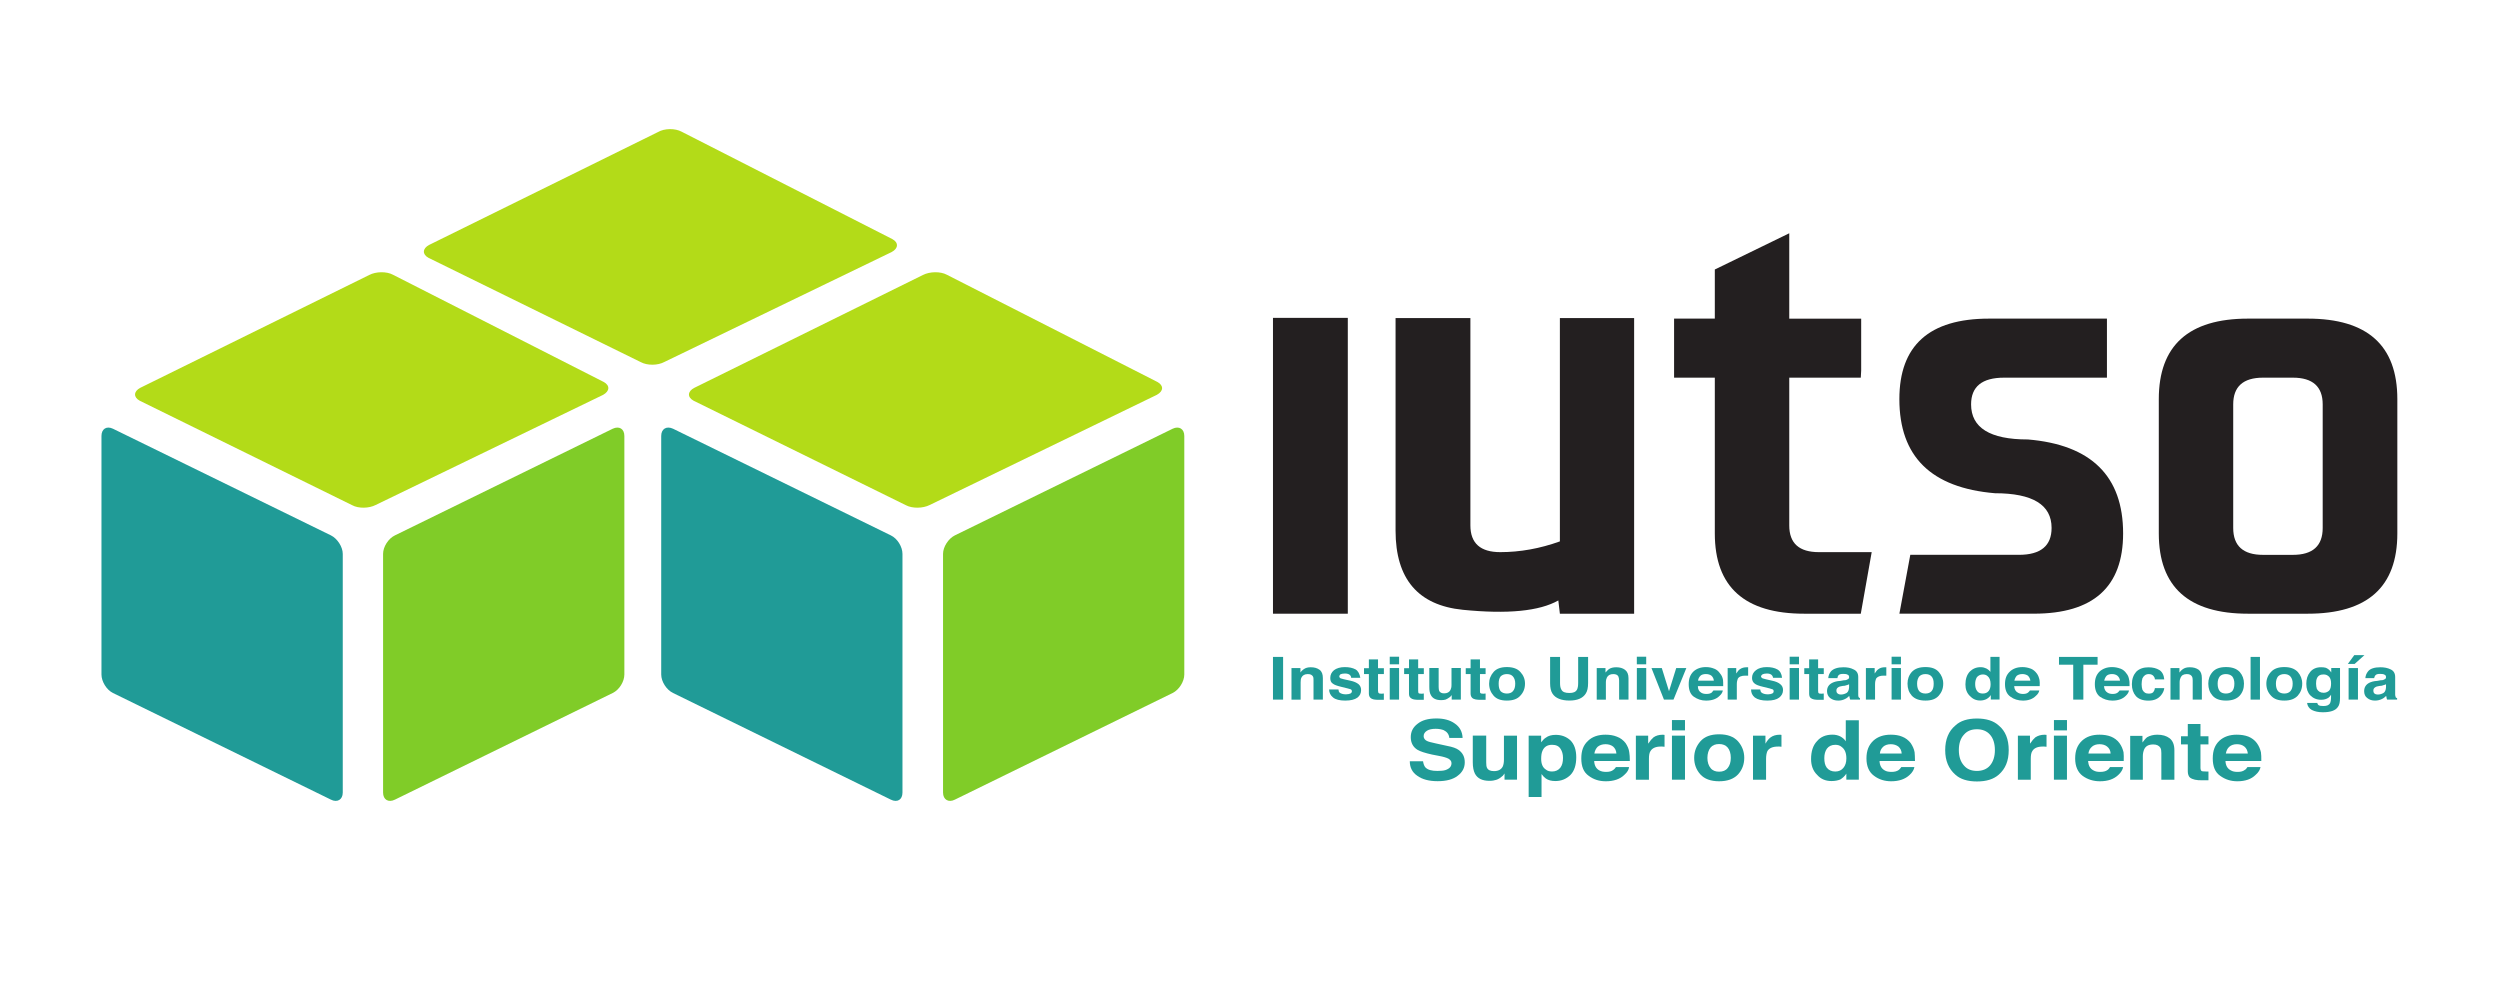 <?xml version="1.0" encoding="UTF-8"?>
<svg id="Capa_1" data-name="Capa 1" xmlns="http://www.w3.org/2000/svg" viewBox="0 0 901 354">
  <defs>
    <style>
      .cls-1 {
        fill: #80cc28;
      }

      .cls-1, .cls-2, .cls-3, .cls-4 {
        stroke-width: 0px;
      }

      .cls-2 {
        fill: #b3db18;
      }

      .cls-3 {
        fill: #231f20;
      }

      .cls-4 {
        fill: #209b97;
      }
    </style>
  </defs>
  <rect class="cls-4" x="458.78" y="236.75" width="3.65" height="15.39"/>
  <path class="cls-4" d="M475.57,241.39c.84.63,1.19,1.62,1.19,3.02v7.73h-3.37v-6.95c0-.56,0-1.05-.21-1.41-.35-.56-.91-.84-1.83-.84-1.13,0-1.9.42-2.32,1.27-.21.42-.28.98-.28,1.76v6.18h-3.3v-11.38h3.23v1.61c.35-.56.77-.91,1.19-1.2.7-.49,1.48-.7,2.53-.7,1.27,0,2.31.28,3.16.91"/>
  <path class="cls-4" d="M482.38,248.48c.07.56.14.91.42,1.13.42.35,1.2.63,2.25.63.7,0,1.26-.14,1.61-.28.35-.21.56-.42.56-.84,0-.28-.14-.56-.42-.7-.35-.14-1.54-.42-3.51-.91-1.41-.35-2.46-.7-3.02-1.19-.63-.42-.84-1.13-.84-1.97,0-1.13.42-2.04,1.33-2.81.91-.7,2.25-1.12,3.87-1.12s2.88.28,3.93.84c.91.56,1.47,1.62,1.69,3.02h-3.3c0-.42-.14-.7-.35-.92-.35-.42-1.05-.63-1.89-.63-.7,0-1.27.14-1.61.28-.21.21-.42.49-.42.77s.21.56.49.7c.35.14,1.48.42,3.51.84,1.33.28,2.25.7,2.95,1.26.63.56.91,1.27.91,2.11,0,1.13-.42,2.04-1.33,2.74-.98.7-2.39,1.06-4.42,1.06-1.9,0-3.44-.35-4.36-1.13s-1.41-1.69-1.41-2.88h3.37Z"/>
  <path class="cls-4" d="M491.59,242.93v-2.11h1.75v-3.16h3.3v3.16h2.11v2.11h-2.11v6.04c0,.42.14.77.28.84.14.14.49.21,1.19.21.07,0,.14,0,.28-.07h.35v2.25h-1.61c-1.62.07-2.67-.14-3.23-.7-.35-.35-.56-.84-.56-1.55v-7.02h-1.75Z"/>
  <path class="cls-4" d="M500.86,240.76h3.37v11.38h-3.37v-11.38ZM504.23,239.42h-3.37v-2.74h3.37v2.74Z"/>
  <path class="cls-4" d="M506.05,242.93v-2.11h1.76v-3.16h3.3v3.16h2.04v2.11h-2.04v6.04c0,.42.07.77.14.84.14.14.63.21,1.19.21.14,0,.28,0,.35-.07h.35v2.25h-1.55c-1.62.07-2.67-.14-3.23-.7-.42-.35-.56-.84-.56-1.55v-7.02h-1.76Z"/>
  <path class="cls-4" d="M518.49,240.76v6.81c0,.63.07,1.13.21,1.48.35.56.91.84,1.76.84,1.12,0,1.89-.42,2.31-1.27.21-.42.35-.98.35-1.76v-6.11h3.37v11.38h-3.3v-1.69c0,.07-.07.14-.21.35l-.42.42c-.56.42-1.05.7-1.54.91-.42.14-.98.21-1.62.21-1.9,0-3.09-.63-3.72-1.83-.42-.7-.56-1.69-.56-2.95v-6.81h3.37Z"/>
  <path class="cls-4" d="M528.25,242.93v-2.11h1.75v-3.16h3.38v3.16h2.03v2.11h-2.03v6.04c0,.42,0,.77.21.84.14.14.49.21,1.19.21.07,0,.21,0,.28-.07h.35v2.25h-1.55c-1.61.07-2.74-.14-3.3-.7-.35-.35-.56-.84-.56-1.55v-7.02h-1.75Z"/>
  <path class="cls-4" d="M545.25,249.11c.56-.63.84-1.47.84-2.73,0-1.13-.29-1.97-.84-2.6-.49-.56-1.2-.84-2.18-.84-.92,0-1.69.28-2.25.84-.49.63-.7,1.48-.7,2.6,0,1.26.21,2.1.7,2.73.56.56,1.33.84,2.25.84.98,0,1.69-.28,2.18-.84M547.92,250.73c-1.05,1.19-2.67,1.76-4.84,1.76s-3.72-.56-4.78-1.76c-1.05-1.19-1.62-2.6-1.62-4.35,0-1.62.56-3.02,1.62-4.22,1.05-1.19,2.67-1.75,4.78-1.75s3.79.56,4.84,1.75c1.13,1.2,1.69,2.6,1.69,4.22,0,1.75-.56,3.16-1.69,4.35"/>
  <path class="cls-4" d="M558.66,236.75h3.58v9.41c0,1.05.14,1.83.49,2.39.42.84,1.34,1.2,2.88,1.2,1.41,0,2.25-.35,2.74-1.2.28-.56.42-1.33.42-2.39v-9.41h3.58v9.41c0,1.69-.28,2.95-.84,3.79-1.06,1.69-3.02,2.53-5.9,2.53s-5.06-.84-6.11-2.53c-.56-.84-.84-2.11-.84-3.79v-9.41Z"/>
  <path class="cls-4" d="M585.64,241.39c.84.63,1.27,1.62,1.27,3.02v7.73h-3.38v-6.95c0-.56-.14-1.05-.28-1.41-.28-.56-.91-.84-1.82-.84-1.13,0-1.9.42-2.32,1.27-.21.42-.35.98-.35,1.76v6.18h-3.3v-11.38h3.16v1.61c.49-.56.84-.91,1.19-1.2.7-.49,1.62-.7,2.67-.7,1.27,0,2.32.28,3.16.91"/>
  <path class="cls-4" d="M589.92,240.76h3.38v11.38h-3.38v-11.38ZM593.29,239.42h-3.38v-2.74h3.38v2.74Z"/>
  <polygon class="cls-4" points="604.11 240.76 607.76 240.76 603.13 252.14 599.69 252.14 595.19 240.76 598.91 240.76 601.51 249.11 604.11 240.76"/>
  <path class="cls-4" d="M612.82,243.57c-.49.49-.77,1.05-.84,1.75h5.69c-.07-.77-.35-1.33-.91-1.83-.49-.35-1.13-.56-1.97-.56s-1.55.21-1.97.63M617.74,240.96c.91.35,1.61.91,2.17,1.76.56.63.91,1.41,1.06,2.32.07.49.07,1.27.07,2.25h-9.13c0,1.13.42,1.9,1.26,2.39.49.28,1.05.42,1.83.42s1.41-.14,1.9-.49c.21-.21.42-.49.63-.77h3.37c-.07.63-.49,1.34-1.19,1.97-1.13,1.13-2.74,1.69-4.85,1.69-1.69,0-3.09-.49-4.42-1.41-1.27-.91-1.83-2.46-1.83-4.5s.56-3.44,1.69-4.56c1.13-1.05,2.67-1.61,4.5-1.61,1.13,0,2.11.21,2.95.56"/>
  <path class="cls-4" d="M629.68,240.48h.35v3.02h-1.06c-1.27,0-2.25.35-2.67,1.13-.21.49-.35,1.13-.35,2.03v5.48h-3.3v-11.38h3.09v1.97c.49-.77.91-1.27,1.33-1.55.7-.49,1.48-.7,2.46-.7h.14Z"/>
  <path class="cls-4" d="M634.38,248.48c.07.56.21.91.49,1.13.42.35,1.19.63,2.31.63.63,0,1.13-.14,1.48-.28.42-.21.56-.42.56-.84,0-.28-.07-.56-.42-.7-.28-.14-1.41-.42-3.44-.91-1.48-.35-2.46-.7-3.02-1.19-.56-.42-.91-1.13-.91-1.97,0-1.13.42-2.04,1.41-2.81.84-.7,2.25-1.12,3.86-1.12s2.88.28,3.87.84c.98.56,1.55,1.62,1.68,3.02h-3.23c-.07-.42-.21-.7-.42-.92-.35-.42-.98-.63-1.83-.63-.7,0-1.19.14-1.54.28-.28.21-.56.49-.56.77s.28.56.56.7c.35.14,1.54.42,3.44.84,1.33.28,2.32.7,2.95,1.26.7.56.98,1.27.98,2.11,0,1.13-.49,2.04-1.4,2.74-.91.7-2.32,1.06-4.29,1.06s-3.44-.35-4.5-1.13c-.91-.77-1.33-1.69-1.33-2.88h3.3Z"/>
  <path class="cls-4" d="M644.99,240.76h3.37v11.38h-3.37v-11.38ZM648.36,239.42h-3.37v-2.74h3.37v2.74Z"/>
  <path class="cls-4" d="M650.26,242.93v-2.11h1.76v-3.16h3.23v3.16h2.04v2.11h-2.04v6.04c0,.42.07.77.21.84.07.14.49.21,1.19.21.07,0,.14,0,.28-.07h.35v2.25h-1.61c-1.47.07-2.53-.14-3.16-.7-.35-.35-.49-.84-.49-1.55v-7.02h-1.76Z"/>
  <path class="cls-4" d="M666.41,246.58c-.21.14-.42.28-.63.28-.21.07-.56.14-.92.28l-.77.07c-.63.14-1.19.21-1.47.42-.49.28-.78.63-.78,1.2s.14.91.49,1.13c.35.28.7.35,1.13.35.7,0,1.41-.21,2.04-.56.56-.35.84-1.05.91-2.04v-1.13ZM664.45,245.18c.56,0,.98-.07,1.27-.28.49-.14.7-.42.7-.84s-.14-.77-.56-.91c-.35-.21-.84-.28-1.55-.28-.84,0-1.41.14-1.69.49-.28.28-.35.63-.42,1.05h-3.3c.07-.98.42-1.76.98-2.46.91-.98,2.45-1.47,4.49-1.47,1.41,0,2.6.21,3.65.77,1.13.49,1.69,1.41,1.69,2.74v6.53c0,.42.07.63.21.84.07.07.28.21.42.28v.49h-3.52c-.07-.21-.21-.49-.21-.7-.07-.14-.07-.35-.14-.63-.42.42-.91.84-1.54,1.13-.7.35-1.48.56-2.39.56-1.19,0-2.11-.28-2.95-.92-.7-.56-1.13-1.41-1.13-2.46,0-1.41.63-2.39,1.89-3.02.7-.35,1.62-.63,2.95-.7l1.13-.21Z"/>
  <path class="cls-4" d="M679.55,240.48h.28v3.02h-.98c-1.33,0-2.24.35-2.73,1.13-.21.49-.35,1.13-.35,2.03v5.48h-3.3v-11.38h3.16v1.97c.49-.77.91-1.27,1.33-1.55.63-.49,1.41-.7,2.39-.7h.21Z"/>
  <path class="cls-4" d="M681.73,240.76h3.37v11.38h-3.37v-11.38ZM685.1,239.42h-3.37v-2.74h3.37v2.74Z"/>
  <path class="cls-4" d="M696.12,249.11c.56-.63.78-1.47.78-2.73,0-1.13-.21-1.97-.78-2.6-.48-.56-1.26-.84-2.17-.84-.98,0-1.69.28-2.25.84-.49.63-.78,1.48-.78,2.6,0,1.26.28,2.1.78,2.73.56.56,1.26.84,2.25.84.91,0,1.69-.28,2.17-.84M698.72,250.73c-1.05,1.19-2.6,1.76-4.78,1.76s-3.79-.56-4.92-1.76c-1.05-1.19-1.55-2.6-1.55-4.35,0-1.62.49-3.02,1.55-4.22,1.13-1.19,2.74-1.75,4.92-1.75s3.72.56,4.78,1.75c1.05,1.2,1.62,2.6,1.62,4.22,0,1.75-.56,3.16-1.62,4.35"/>
  <path class="cls-4" d="M716.71,249.04c.49-.63.7-1.41.7-2.46,0-1.4-.35-2.31-1.13-2.95-.49-.42-1.06-.56-1.69-.56-.91,0-1.61.42-2.11.98-.42.7-.63,1.48-.63,2.46,0,1.05.21,1.89.7,2.53.42.63,1.13.91,2.04.91s1.61-.28,2.11-.91M715.93,240.96c.56.28,1.05.7,1.41,1.19v-5.41h3.3v15.38h-3.16v-1.62c-.42.7-.98,1.13-1.62,1.48-.56.28-1.33.49-2.17.49-1.55,0-2.74-.56-3.8-1.69-1.05-1.06-1.55-2.39-1.55-4.08,0-1.89.49-3.51,1.55-4.64,1.06-1.05,2.32-1.61,3.94-1.61.84,0,1.47.21,2.11.49"/>
  <path class="cls-4" d="M726.82,243.57c-.42.49-.7,1.05-.84,1.75h5.76c-.07-.77-.42-1.33-.91-1.83-.56-.35-1.2-.56-1.9-.56-.92,0-1.55.21-2.11.63M731.88,240.96c.84.35,1.55.91,2.18,1.76.49.63.77,1.41.98,2.32.07.49.14,1.27.07,2.25h-9.2c.07,1.13.49,1.9,1.4,2.39.49.28,1.13.42,1.76.42.77,0,1.41-.14,1.83-.49.28-.21.49-.49.7-.77h3.37c-.14.63-.49,1.34-1.27,1.97-1.12,1.13-2.67,1.69-4.63,1.69-1.69,0-3.3-.49-4.5-1.41-1.33-.91-1.97-2.46-1.97-4.5s.56-3.44,1.76-4.56c1.12-1.05,2.59-1.61,4.56-1.61,1.05,0,2.04.21,2.95.56"/>
  <polygon class="cls-4" points="755.97 236.75 755.97 239.56 750.84 239.56 750.84 252.14 747.19 252.14 747.19 239.56 742.06 239.56 742.06 236.75 755.97 236.75"/>
  <path class="cls-4" d="M759.2,243.57c-.42.49-.7,1.05-.84,1.75h5.69c-.07-.77-.42-1.33-.98-1.83-.49-.35-1.12-.56-1.89-.56-.84,0-1.55.21-1.97.63M764.19,240.96c.91.35,1.62.91,2.18,1.76.56.63.84,1.41.98,2.32.14.49.14,1.27.14,2.25h-9.2c.07,1.13.49,1.9,1.34,2.39.49.28,1.05.42,1.76.42.77,0,1.33-.14,1.82-.49.28-.21.49-.49.7-.77h3.37c-.07.63-.49,1.34-1.19,1.97-1.13,1.13-2.74,1.69-4.78,1.69-1.69,0-3.16-.49-4.5-1.41-1.19-.91-1.83-2.46-1.83-4.5s.56-3.44,1.69-4.56c1.19-1.05,2.67-1.61,4.5-1.61,1.12,0,2.11.21,3.02.56"/>
  <path class="cls-4" d="M776.62,244.83c0-.49-.21-.84-.49-1.19-.35-.42-.91-.7-1.69-.7-1.12,0-1.83.56-2.32,1.55-.14.49-.28,1.2-.28,2.11,0,.84.14,1.41.28,1.97.49.92,1.13,1.41,2.25,1.41.77,0,1.34-.14,1.69-.56.28-.35.49-.84.56-1.41h3.38c-.08.84-.49,1.76-1.13,2.53-1.06,1.33-2.53,1.97-4.57,1.97s-3.51-.56-4.5-1.61c-.98-1.13-1.47-2.53-1.47-4.29,0-1.89.56-3.37,1.55-4.5,1.13-1.13,2.67-1.61,4.42-1.61,1.61,0,2.88.34,3.94.98.98.63,1.62,1.76,1.76,3.38h-3.38Z"/>
  <path class="cls-4" d="M792.42,241.39c.77.63,1.13,1.62,1.13,3.02v7.73h-3.3v-6.95c0-.56-.07-1.05-.28-1.41-.35-.56-.92-.84-1.83-.84-1.13,0-1.89.42-2.25,1.27-.21.42-.35.98-.35,1.76v6.18h-3.3v-11.38h3.23v1.61c.42-.56.77-.91,1.19-1.2.7-.49,1.48-.7,2.53-.7,1.34,0,2.32.28,3.23.91"/>
  <path class="cls-4" d="M804.5,249.11c.49-.63.77-1.47.77-2.73,0-1.13-.28-1.97-.77-2.6-.56-.56-1.33-.84-2.31-.84-.92,0-1.69.28-2.18.84-.49.63-.77,1.48-.77,2.6,0,1.26.28,2.1.77,2.73.49.56,1.27.84,2.18.84.98,0,1.75-.28,2.31-.84M807.18,250.73c-1.13,1.19-2.74,1.76-4.92,1.76s-3.79-.56-4.84-1.76c-1.05-1.19-1.55-2.6-1.55-4.35,0-1.62.49-3.02,1.55-4.22,1.05-1.19,2.67-1.75,4.84-1.75s3.79.56,4.92,1.75c1.05,1.2,1.55,2.6,1.55,4.22,0,1.75-.49,3.16-1.55,4.35"/>
  <rect class="cls-4" x="811.11" y="236.75" width="3.38" height="15.39"/>
  <path class="cls-4" d="M825.44,249.11c.56-.63.84-1.47.84-2.73,0-1.13-.28-1.97-.84-2.6-.49-.56-1.27-.84-2.18-.84s-1.69.28-2.25.84c-.49.63-.77,1.48-.77,2.6,0,1.26.28,2.1.77,2.73.56.56,1.33.84,2.25.84s1.69-.28,2.18-.84M828.11,250.73c-1.13,1.19-2.67,1.76-4.85,1.76s-3.72-.56-4.78-1.76c-1.13-1.19-1.69-2.6-1.69-4.35,0-1.62.56-3.02,1.69-4.22,1.05-1.19,2.67-1.75,4.78-1.75s3.72.56,4.85,1.75c1.05,1.2,1.61,2.6,1.61,4.22,0,1.75-.56,3.16-1.61,4.35"/>
  <path class="cls-4" d="M839.42,248.9c.49-.56.7-1.41.7-2.6,0-1.05-.21-1.83-.7-2.39-.56-.56-1.13-.84-2.04-.84-1.13,0-1.97.42-2.39,1.48-.21.49-.28,1.12-.28,1.89,0,.7.14,1.27.28,1.83.49.91,1.27,1.41,2.46,1.41.77,0,1.41-.28,1.97-.77M838.29,240.69c.77.35,1.41.84,1.89,1.68v-1.61h3.16v10.74c0,1.47-.21,2.6-.77,3.3-.91,1.33-2.74,1.9-5.41,1.9-1.62,0-2.88-.28-4-.84-.98-.56-1.55-1.41-1.69-2.53h3.65c.07.35.28.56.42.77.42.28.98.35,1.83.35,1.19,0,1.97-.28,2.39-1.06.21-.42.35-1.19.35-2.31v-.7c-.28.49-.63.84-.98,1.12-.7.42-1.48.7-2.6.7-1.62,0-2.88-.56-3.93-1.62-.91-.98-1.41-2.32-1.41-4.14,0-1.69.42-3.09,1.41-4.28.91-1.13,2.25-1.69,3.93-1.69.7,0,1.2.07,1.76.21"/>
  <path class="cls-4" d="M846.44,240.76h3.37v11.38h-3.37v-11.38ZM852.13,236.12l-3.52,3.16h-2.45l2.31-3.16h3.66Z"/>
  <path class="cls-4" d="M859.92,246.58c-.21.14-.42.28-.7.28-.14.07-.49.14-.84.28l-.77.07c-.7.14-1.2.21-1.48.42-.49.28-.77.63-.77,1.2s.14.91.42,1.13c.35.28.77.35,1.2.35.7,0,1.41-.21,2.03-.56.56-.35.84-1.05.91-2.04v-1.13ZM857.89,245.18c.63,0,1.05-.07,1.33-.28.49-.14.7-.42.7-.84s-.14-.77-.56-.91c-.35-.21-.84-.28-1.55-.28-.84,0-1.41.14-1.69.49-.28.28-.35.63-.49,1.05h-3.16c.07-.98.42-1.76.98-2.46.77-.98,2.32-1.47,4.43-1.47,1.33,0,2.6.21,3.72.77,1.06.49,1.62,1.41,1.62,2.74v6.53c.07.42.14.63.21.84.14.07.28.21.49.28v.49h-3.59c-.14-.21-.21-.49-.21-.7-.07-.14-.07-.35-.14-.63-.42.42-.92.84-1.55,1.13-.7.35-1.55.56-2.46.56-1.13,0-2.04-.28-2.81-.92-.77-.56-1.12-1.41-1.12-2.46,0-1.41.63-2.39,1.82-3.02.7-.35,1.62-.63,2.88-.7l1.13-.21Z"/>
  <path class="cls-4" d="M512.87,274.4c.14.91.42,1.69.84,2.17.91.91,2.25,1.27,4.28,1.27,1.19,0,2.18-.07,2.88-.28,1.47-.49,2.25-1.26,2.25-2.53,0-.7-.42-1.19-1.13-1.62-.7-.35-1.82-.7-3.37-.98l-2.53-.49c-2.53-.56-4.22-1.12-5.2-1.69-1.61-.98-2.45-2.53-2.45-4.57s.84-3.58,2.39-4.78c1.62-1.33,3.86-1.97,6.88-1.97,2.6,0,4.85.56,6.6,1.83,1.76,1.2,2.74,2.95,2.81,5.2h-4.78c-.14-1.33-.84-2.24-2.03-2.81-.7-.28-1.69-.49-2.88-.49-1.33,0-2.39.21-3.16.7-.77.49-1.19,1.12-1.19,1.96,0,.7.42,1.34,1.13,1.69.49.28,1.61.56,3.23.91l4.15.91c1.89.35,3.3.84,4.14,1.48,1.41,1.05,2.17,2.45,2.17,4.42s-.84,3.58-2.53,4.84c-1.69,1.34-4.14,1.97-7.23,1.97s-5.55-.63-7.38-1.97c-1.75-1.19-2.67-2.95-2.67-5.2h4.78Z"/>
  <path class="cls-4" d="M535.63,265.13v9.62c0,.84.07,1.55.28,1.97.42.84,1.27,1.19,2.53,1.19,1.54,0,2.6-.56,3.16-1.68.28-.63.42-1.48.42-2.46v-8.64h4.71v15.87h-4.5v-2.25s-.14.21-.35.49c-.14.28-.35.42-.63.63-.63.56-1.33.98-2.03,1.19s-1.41.35-2.39.35c-2.6,0-4.35-.84-5.27-2.6-.49-.98-.77-2.31-.77-4.07v-9.62h4.84Z"/>
  <path class="cls-4" d="M562.39,269.84c-.63-.98-1.62-1.41-3.02-1.41-1.69,0-2.81.7-3.44,2.11-.35.77-.49,1.69-.49,2.95,0,1.83.56,3.16,1.69,3.86.56.49,1.33.7,2.25.7,1.27,0,2.25-.49,2.95-1.34.7-.91.98-2.1.98-3.58,0-1.27-.28-2.31-.91-3.3M565.97,266.81c1.41,1.41,2.11,3.44,2.11,6.11,0,2.81-.7,4.92-2.04,6.32-1.48,1.48-3.3,2.25-5.48,2.25-1.41,0-2.53-.28-3.44-.91-.56-.42-1.05-.91-1.55-1.62v8.29h-4.64v-22.12h4.5v2.39c.56-.7,1.05-1.27,1.62-1.62.98-.77,2.24-1.06,3.65-1.06,2.04,0,3.79.63,5.27,1.97"/>
  <path class="cls-4" d="M575.8,269.13c-.56.56-1.05,1.41-1.19,2.45h7.94c-.07-1.12-.49-1.89-1.19-2.53-.77-.56-1.61-.84-2.74-.84-1.2,0-2.11.35-2.81.91M582.69,265.48c1.34.49,2.32,1.27,3.16,2.32.7,1.06,1.19,2.11,1.33,3.3.14.77.21,1.83.21,3.16h-12.85c.07,1.62.7,2.74,1.82,3.37.7.42,1.55.56,2.53.56,1.05,0,1.9-.21,2.53-.7.35-.21.7-.63.98-1.05h4.71c-.07.91-.63,1.89-1.69,2.81-1.55,1.55-3.86,2.32-6.67,2.32-2.39,0-4.42-.63-6.18-1.97-1.83-1.27-2.67-3.37-2.67-6.25s.77-4.84,2.46-6.39c1.55-1.48,3.65-2.18,6.25-2.18,1.55,0,2.88.22,4.07.7"/>
  <path class="cls-4" d="M599.48,264.78c.07.07.14.07.42.07v4.28c-.35,0-.56-.07-.84-.07h-.56c-1.76,0-3.02.56-3.66,1.62-.42.63-.56,1.54-.56,2.81v7.52h-4.71v-15.87h4.43v2.88c.77-1.13,1.4-1.83,1.89-2.25.84-.63,1.97-.98,3.37-.98h.21Z"/>
  <path class="cls-4" d="M602.57,265.13h4.7v15.87h-4.7v-15.87ZM607.27,263.23h-4.7v-3.72h4.7v3.72Z"/>
  <path class="cls-4" d="M622.66,276.79c.7-.84,1.12-2.03,1.12-3.65s-.42-2.88-1.12-3.72c-.7-.84-1.76-1.27-3.09-1.27s-2.39.42-3.09,1.27c-.7.84-1.13,2.18-1.13,3.72s.42,2.81,1.13,3.65c.7.91,1.75,1.33,3.09,1.33s2.39-.42,3.09-1.33M626.38,279.11c-1.55,1.62-3.79,2.46-6.81,2.46s-5.27-.84-6.74-2.46c-1.47-1.62-2.25-3.65-2.25-5.97s.77-4.28,2.25-5.97c1.48-1.69,3.72-2.53,6.74-2.53s5.27.84,6.81,2.53c1.48,1.69,2.25,3.65,2.25,5.97s-.77,4.35-2.25,5.97"/>
  <path class="cls-4" d="M641.69,264.78c.07.07.21.07.35.07v4.28c-.28,0-.56-.07-.7-.07h-.56c-1.9,0-3.16.56-3.8,1.62-.28.63-.49,1.54-.49,2.81v7.52h-4.71v-15.87h4.49v2.88c.63-1.13,1.27-1.83,1.83-2.25.84-.63,1.97-.98,3.3-.98h.28Z"/>
  <path class="cls-4" d="M664.38,276.71c.7-.84,1.05-1.96,1.05-3.37,0-1.97-.56-3.3-1.69-4.14-.63-.56-1.41-.77-2.32-.77-1.34,0-2.32.49-3.02,1.41-.63.91-.92,2.03-.92,3.37,0,1.55.28,2.67.92,3.51.7.84,1.68,1.34,3.02,1.34s2.25-.49,2.95-1.34M663.25,265.41c.77.42,1.48.98,1.97,1.76v-7.59h4.7v21.42h-4.5v-2.18c-.63.98-1.41,1.62-2.18,2.11-.91.35-1.9.56-3.16.56-2.11,0-3.86-.7-5.2-2.25-1.47-1.41-2.17-3.37-2.17-5.69,0-2.73.7-4.91,2.1-6.39,1.34-1.62,3.23-2.39,5.62-2.39,1.05,0,1.97.22,2.81.63"/>
  <path class="cls-4" d="M678.7,269.13c-.63.56-1.12,1.41-1.19,2.45h7.86c-.07-1.12-.49-1.89-1.2-2.53-.77-.56-1.68-.84-2.73-.84-1.2,0-2.11.35-2.74.91M685.52,265.48c1.27.49,2.25,1.27,3.09,2.32.7,1.06,1.2,2.11,1.41,3.3.07.77.14,1.83.14,3.16h-12.78c.07,1.62.7,2.74,1.82,3.37.63.42,1.55.56,2.53.56,1.05,0,1.9-.21,2.6-.7.28-.21.63-.63.91-1.05h4.71c-.14.91-.7,1.89-1.69,2.81-1.62,1.55-3.86,2.32-6.67,2.32-2.32,0-4.42-.63-6.18-1.97-1.76-1.27-2.74-3.37-2.74-6.25s.84-4.84,2.46-6.39c1.62-1.48,3.72-2.18,6.32-2.18,1.55,0,2.95.22,4.07.7"/>
  <path class="cls-4" d="M717.2,275.88c1.13-1.34,1.76-3.16,1.76-5.55s-.63-4.29-1.76-5.55c-1.13-1.33-2.81-1.96-4.7-1.96-2.04,0-3.58.63-4.7,1.96-1.2,1.27-1.83,3.16-1.83,5.55s.63,4.21,1.83,5.55c1.12,1.33,2.67,1.96,4.7,1.96,1.89,0,3.58-.63,4.7-1.96M720.36,279.18c-1.82,1.62-4.42,2.46-7.86,2.46s-6.04-.84-7.8-2.46c-2.39-2.11-3.65-4.98-3.65-8.85s1.27-6.88,3.65-8.85c1.76-1.69,4.42-2.53,7.8-2.53s6.04.84,7.86,2.53c2.39,1.97,3.58,4.92,3.58,8.85s-1.19,6.74-3.58,8.85"/>
  <path class="cls-4" d="M737.08,264.78c.07.07.21.07.49.07v4.28c-.35,0-.56-.07-.84-.07h-.56c-1.83,0-3.09.56-3.72,1.62-.42.63-.56,1.54-.56,2.81v7.52h-4.64v-15.87h4.36v2.88c.77-1.13,1.4-1.83,1.89-2.25.91-.63,2.04-.98,3.44-.98h.14Z"/>
  <path class="cls-4" d="M740.23,265.13h4.7v15.87h-4.7v-15.87ZM744.94,263.23h-4.7v-3.72h4.7v3.72Z"/>
  <path class="cls-4" d="M753.93,269.13c-.7.56-1.13,1.41-1.27,2.45h8.01c-.07-1.12-.49-1.89-1.27-2.53-.7-.56-1.62-.84-2.74-.84-1.19,0-2.1.35-2.73.91M760.82,265.48c1.19.49,2.25,1.27,3.02,2.32.77,1.06,1.19,2.11,1.48,3.3.07.77.14,1.83.07,3.16h-12.85c.14,1.62.7,2.74,1.9,3.37.7.42,1.47.56,2.45.56,1.13,0,2.04-.21,2.67-.7.35-.21.63-.63.91-1.05h4.7c-.14.91-.7,1.89-1.69,2.81-1.61,1.55-3.79,2.32-6.67,2.32-2.31,0-4.42-.63-6.25-1.97-1.69-1.27-2.67-3.37-2.67-6.25s.84-4.84,2.46-6.39c1.61-1.48,3.65-2.18,6.32-2.18,1.55,0,2.95.22,4.15.7"/>
  <path class="cls-4" d="M781.89,266.04c1.19.91,1.76,2.39,1.76,4.36v10.61h-4.7v-9.63c0-.84-.07-1.4-.35-1.89-.49-.77-1.34-1.19-2.53-1.19-1.69,0-2.74.56-3.3,1.76-.28.63-.49,1.47-.49,2.45v8.5h-4.56v-15.81h4.42v2.39c.63-.84,1.13-1.47,1.69-1.9.98-.56,2.25-.91,3.65-.91,1.83,0,3.3.42,4.42,1.27"/>
  <path class="cls-4" d="M786.03,268.29v-2.95h2.45v-4.42h4.57v4.42h2.88v2.95h-2.88v8.36c0,.63.14.98.35,1.19.14.14.7.21,1.69.21h.84v3.16h-2.18c-2.11.07-3.58-.28-4.49-.98-.49-.42-.78-1.27-.78-2.25v-9.69h-2.45Z"/>
  <path class="cls-4" d="M803.46,269.13c-.7.56-1.06,1.41-1.27,2.45h7.93c-.14-1.12-.49-1.89-1.26-2.53-.7-.56-1.61-.84-2.67-.84-1.19,0-2.1.35-2.73.91M810.34,265.48c1.19.49,2.25,1.27,3.02,2.32.77,1.06,1.19,2.11,1.48,3.3.14.77.14,1.83.14,3.16h-12.92c.07,1.62.7,2.74,1.9,3.37.7.42,1.47.56,2.52.56s1.9-.21,2.53-.7c.42-.21.7-.63.98-1.05h4.7c-.14.91-.7,1.89-1.75,2.81-1.55,1.55-3.72,2.32-6.61,2.32-2.31,0-4.35-.63-6.18-1.97-1.83-1.27-2.67-3.37-2.67-6.25s.78-4.84,2.39-6.39c1.62-1.48,3.73-2.18,6.25-2.18,1.61,0,2.95.22,4.22.7"/>
  <path class="cls-4" d="M238.3,157.12c0-2.53,1.89-3.72,4.28-2.6l78.46,38.42c2.39,1.13,4.21,4.14,4.21,6.67v86.04c0,2.53-1.82,3.72-4.21,2.53l-78.46-38.42c-2.39-1.13-4.28-4.14-4.28-6.67v-85.97Z"/>
  <path class="cls-4" d="M36.57,157.12c0-2.53,1.83-3.72,4.15-2.6l78.53,38.42c2.31,1.13,4.28,4.14,4.28,6.67v86.04c0,2.53-1.97,3.72-4.28,2.53l-78.53-38.42c-2.32-1.13-4.15-4.14-4.15-6.67v-85.97Z"/>
  <path class="cls-1" d="M225.02,157.12c0-2.53-1.83-3.72-4.21-2.6l-78.46,38.42c-2.39,1.13-4.29,4.14-4.29,6.67v86.04c0,2.53,1.9,3.72,4.29,2.53l78.46-38.42c2.39-1.13,4.21-4.14,4.21-6.67v-85.97Z"/>
  <path class="cls-1" d="M426.82,157.12c0-2.53-1.89-3.72-4.21-2.6l-78.46,38.42c-2.32,1.13-4.28,4.14-4.28,6.67v86.04c0,2.53,1.97,3.72,4.28,2.53l78.46-38.42c2.32-1.13,4.21-4.14,4.21-6.67v-85.97Z"/>
  <path class="cls-2" d="M416.92,142.3c2.46-1.34,2.53-3.37.21-4.64l-75.86-38.63c-2.32-1.27-6.18-1.19-8.64.07l-82.39,40.67c-2.46,1.26-2.6,3.37-.28,4.64l76.49,37.65c2.32,1.26,6.18,1.19,8.64-.07l81.83-39.69Z"/>
  <path class="cls-2" d="M321.39,90.81c2.39-1.27,2.53-3.38.21-4.64l-75.93-38.7c-2.32-1.27-6.18-1.27-8.57.14l-82.46,40.67c-2.39,1.27-2.53,3.38-.21,4.64l76.49,37.58c2.32,1.27,6.11,1.27,8.57-.07l81.9-39.61Z"/>
  <path class="cls-2" d="M217.37,142.3c2.39-1.34,2.53-3.37.21-4.64l-75.93-38.63c-2.32-1.27-6.18-1.19-8.57.07l-82.53,40.67c-2.39,1.26-2.53,3.37-.21,4.64l76.56,37.65c2.25,1.26,6.11,1.19,8.5-.07l81.97-39.69Z"/>
  <path class="cls-3" d="M826.35,199.97c7.16,0,10.75-3.23,10.75-9.7v-44.53c0-6.39-3.58-9.63-10.75-9.63h-10.75c-7.17,0-10.75,3.23-10.75,9.63v44.53c0,6.46,3.58,9.7,10.75,9.7h10.75ZM831.69,114.83c21.56,0,32.31,9.69,32.31,29.01v48.4c0,19.31-10.75,28.94-32.31,28.94h-21.49c-21.42,0-32.17-9.62-32.17-28.94v-48.4c0-19.31,10.75-29.01,32.17-29.01h21.49Z"/>
  <rect class="cls-3" x="458.78" y="114.56" width="26.97" height="106.62"/>
  <path class="cls-3" d="M562.18,221.18h26.76v-106.55h-26.76v80.49c-7.23,2.6-14.4,3.87-21.5,3.87s-10.75-3.16-10.75-9.63v-74.74h-26.97v76.63c0,17.42,8.15,26.9,24.24,28.52,16.15,1.62,27.6.49,34.42-3.37l.56,4.78Z"/>
  <path class="cls-3" d="M644.85,189.36v-53.24h25.78l.14-2.59v-18.69h-25.92v-30.77l-26.83,13.06v17.7h-14.68v21.28h14.68v56.13c0,19.31,10.75,28.94,32.24,28.94h20.37l3.93-22.19h-19.04c-7.09,0-10.67-3.16-10.67-9.63"/>
  <path class="cls-3" d="M730.75,158.38c-13.56,0-20.37-4.22-20.37-12.64,0-6.39,3.93-9.63,11.87-9.63h37.09v-21.28h-42.5c-21.56,0-32.31,9.69-32.31,29.01,0,20.72,11.45,31.96,34.42,33.92,13.62,0,20.44,4.15,20.44,12.5,0,6.46-3.93,9.7-11.8,9.7h-39.12l-3.93,21.21h48.46c21.42,0,32.17-9.62,32.17-28.94,0-20.58-11.45-31.96-34.42-33.86"/>
</svg>